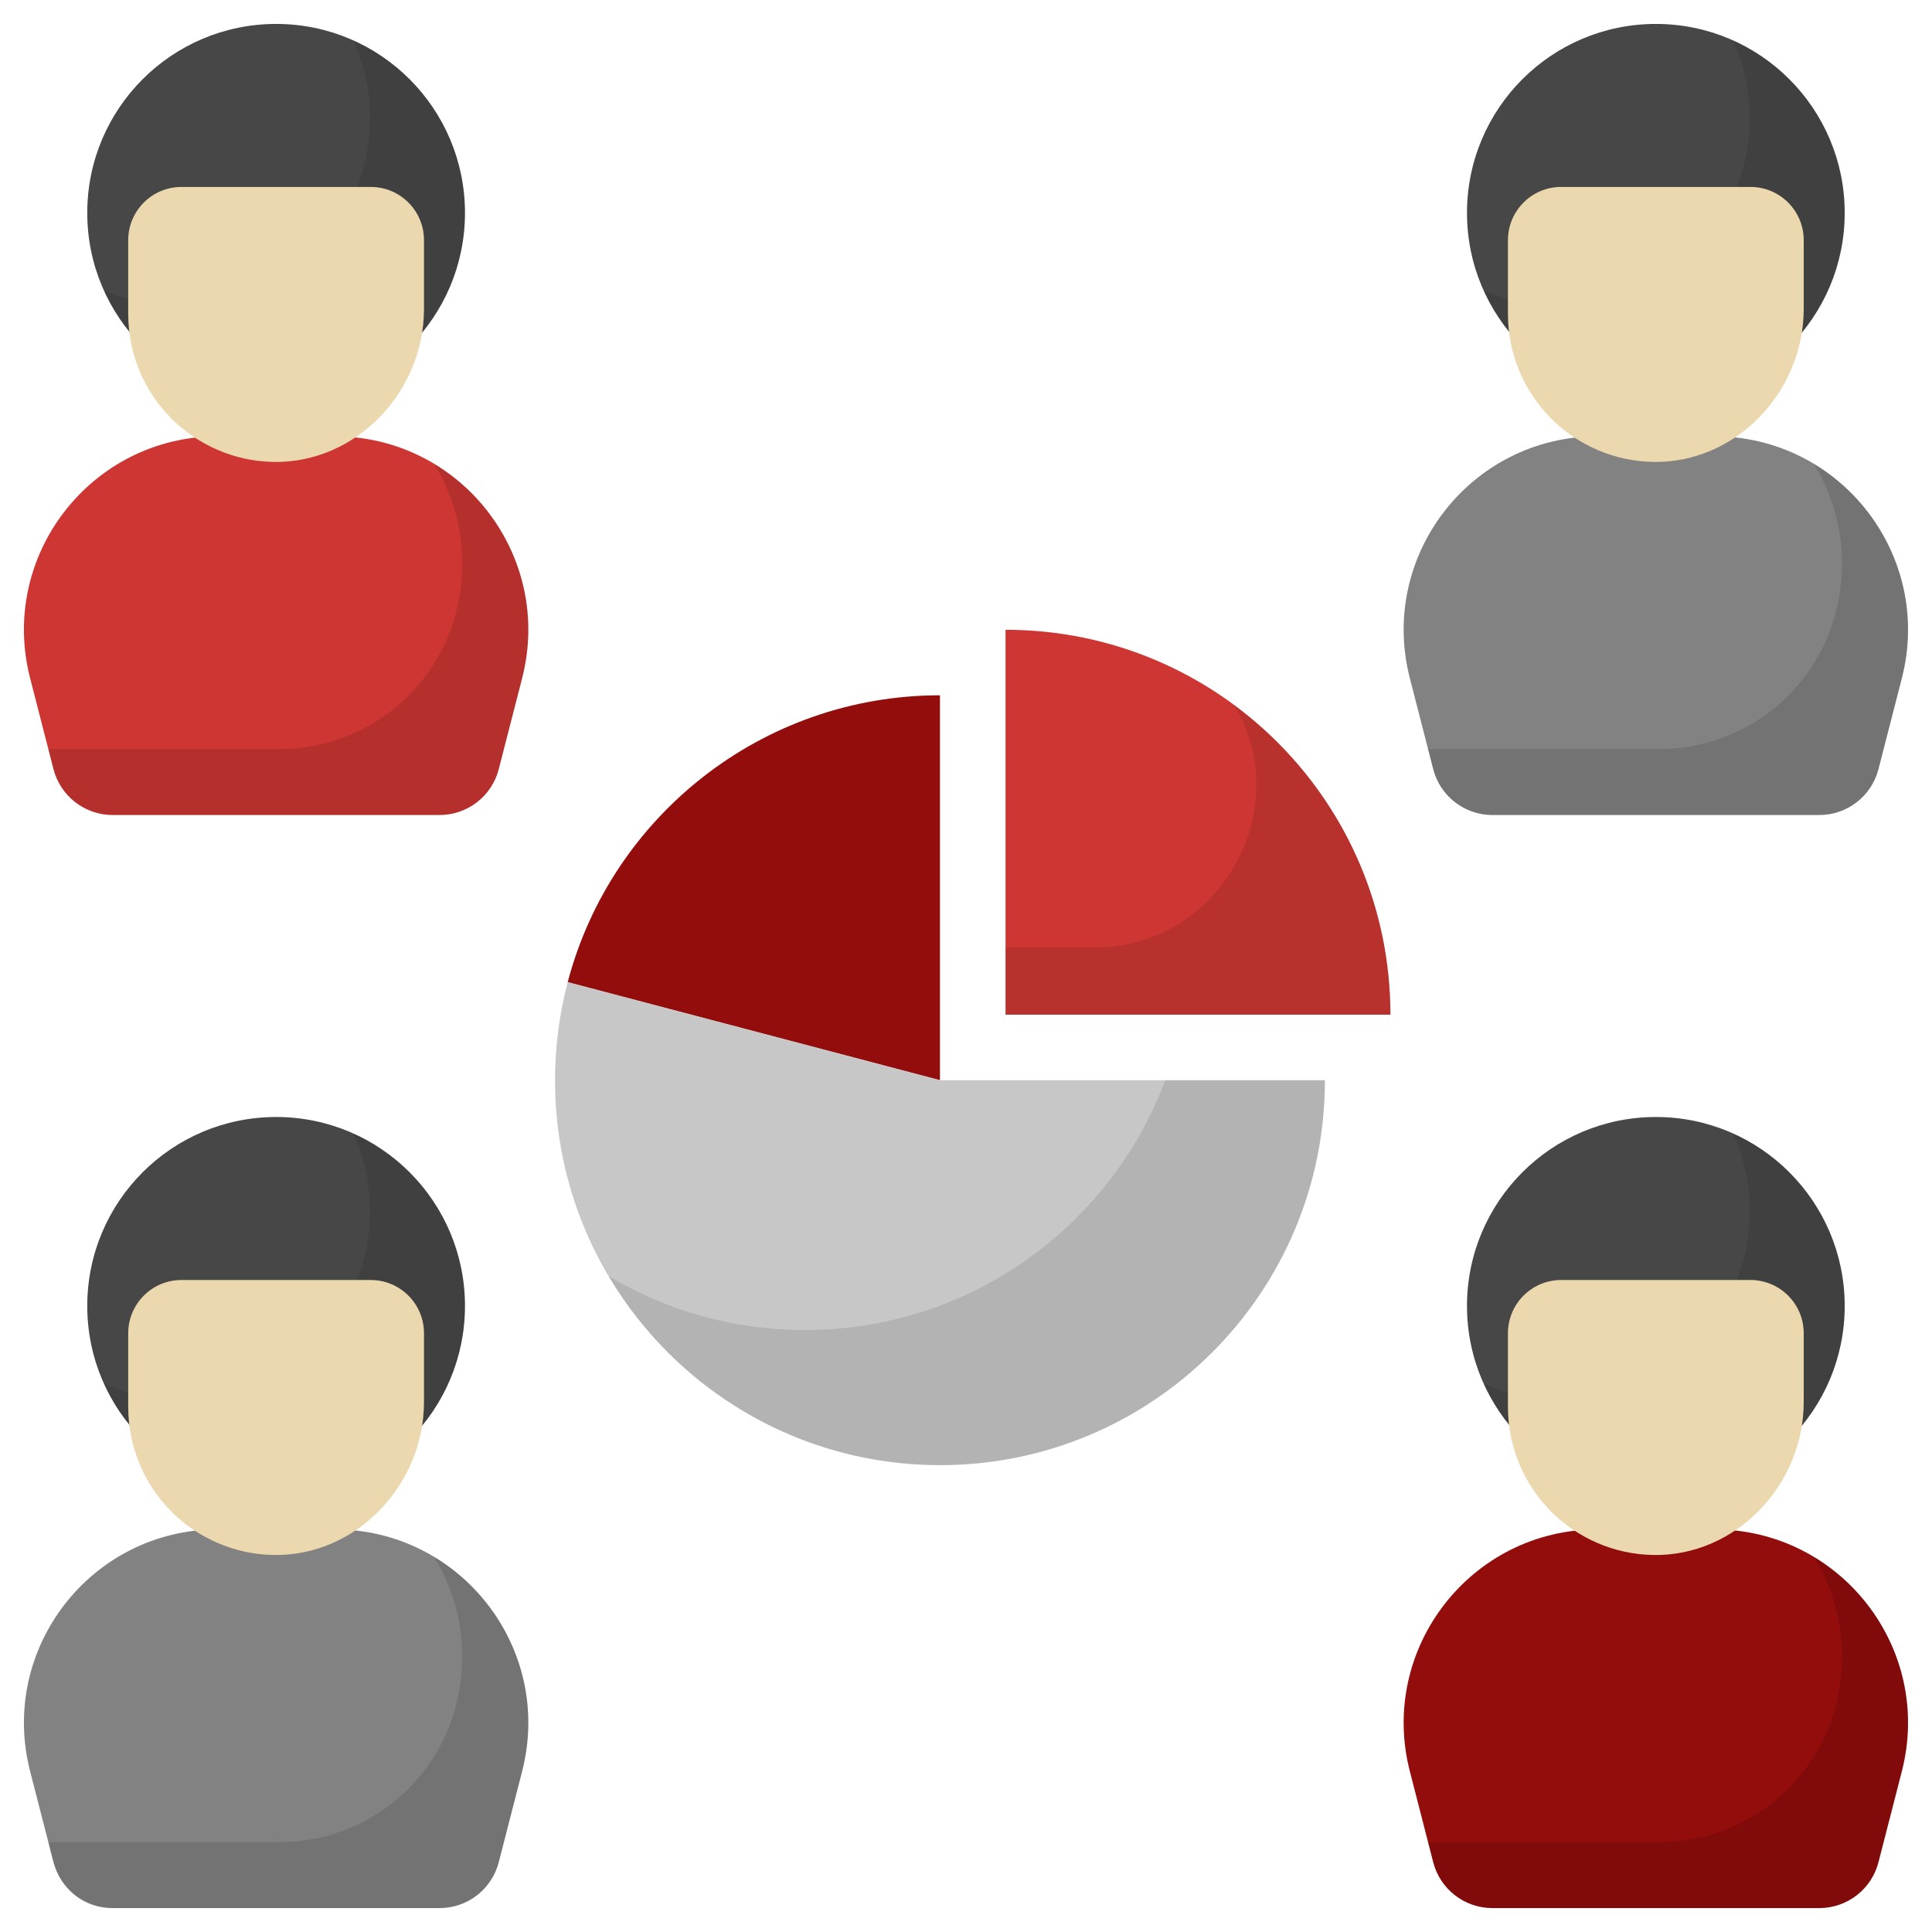 <svg xmlns="http://www.w3.org/2000/svg" version="1.1" xmlns:xlink="http://www.w3.org/1999/xlink" xmlns:svgjs="http://svgjs.com/svgjs" width="512" height="512" x="0" y="0" viewBox="0 0 512 512" style="enable-background:new 0 0 512 512" xml:space="preserve" class=""><g><g id="_x38_1_Shareholders"><g><path d="m138.366 469.413-6.192 24.087c-1.84 7.156-8.291 12.159-15.68 12.159h-86.639c-7.389 0-13.84-5.003-15.68-12.159l-6.192-24.087c-8.349-32.478 16.179-64.108 49.713-64.108h30.956c33.535 0 58.063 31.63 49.714 64.108z" fill="#828282" data-original="#0e9c4a" class=""></path><path d="m138.373 469.417-6.198 24.076c-1.85 7.17-8.28 12.165-15.681 12.165h-86.638c-15.381 0-16.45-16.405-17.045-17.485h61.312c22.041 0 41.261-14.918 46.742-36.242 3.631-14.108 1.064-28.054-5.759-39.295 18.595 11.196 29.188 33.792 23.267 56.781z" opacity=".12" fill="#000000" data-original="#000000" class=""></path><path d="m123.22 346.089c0 27.631-22.392 50.073-50.023 50.073-27.681 0-50.073-22.441-50.073-50.073s22.392-50.073 50.073-50.073c27.631.001 50.023 22.442 50.023 50.073z" fill="#474747" data-original="#474747" class=""></path><path d="m123.225 346.081c0 27.647-22.381 50.076-50.029 50.076-20.36 0-37.851-12.131-45.656-29.576 6.254 2.869 13.213 4.42 20.501 4.42 27.648 0 50.029-22.429 50.029-50.076 0-7.335-1.599-14.294-4.467-20.548 17.444 7.805 29.622 25.344 29.622 45.704z" opacity=".1" fill="#000000" data-original="#000000" class=""></path><path d="m112.363 353.321v18.226c0 21.948-17.96 40.946-39.904 40.542-10.567-.195-20.066-4.573-27.006-11.466-7.1-7.147-11.473-16.927-11.473-27.741v-19.56c0-7.791 6.315-14.106 14.106-14.106h50.17c7.792-.001 14.107 6.315 14.107 14.105z" fill="#ebd8ae" data-original="#ebd8ae" class=""></path><path d="m504.007 469.413-6.192 24.087c-1.84 7.156-8.291 12.159-15.68 12.159h-86.639c-7.389 0-13.84-5.003-15.68-12.159l-6.192-24.087c-8.349-32.478 16.179-64.108 49.713-64.108h30.956c33.535 0 58.063 31.63 49.714 64.108z" fill="#920d0c" data-original="#f14f4a" class=""></path><path d="m504.014 469.417-6.198 24.076c-1.85 7.17-8.28 12.165-15.681 12.165h-86.638c-7.401 0-13.831-4.995-15.681-12.165l-1.364-5.319h61.312c22.041 0 41.261-14.918 46.742-36.242 3.631-14.108 1.064-28.054-5.759-39.295 18.595 11.195 29.188 33.791 23.267 56.78z" opacity=".12" fill="#000000" data-original="#000000" class=""></path><path d="m488.862 346.089c0 27.631-22.392 50.073-50.023 50.073-27.681 0-50.073-22.441-50.073-50.073s22.392-50.073 50.073-50.073c27.631.001 50.023 22.442 50.023 50.073z" fill="#474747" data-original="#474747" class=""></path><path d="m488.866 346.081c0 27.647-22.381 50.076-50.029 50.076-20.36 0-37.851-12.131-45.656-29.576 6.254 2.869 13.213 4.42 20.501 4.42 27.648 0 50.029-22.429 50.029-50.076 0-7.335-1.599-14.294-4.467-20.548 17.444 7.805 29.622 25.344 29.622 45.704z" opacity=".1" fill="#000000" data-original="#000000" class=""></path><path d="m478.005 353.321v18.226c0 21.948-17.96 40.946-39.904 40.542-10.567-.195-20.066-4.573-27.006-11.466-7.1-7.147-11.473-16.927-11.473-27.741v-19.56c0-7.791 6.315-14.106 14.106-14.106h50.17c7.791-.001 14.107 6.315 14.107 14.105z" fill="#ebd8ae" data-original="#ebd8ae" class=""></path><path d="m138.366 179.738-6.192 24.087c-1.84 7.156-8.291 12.159-15.68 12.159h-86.639c-7.389 0-13.84-5.003-15.68-12.159l-6.192-24.087c-8.349-32.478 16.179-64.108 49.713-64.108h30.956c33.535-.001 58.063 31.63 49.714 64.108z" fill="#cd3632" data-original="#475da9" class=""></path><path d="m138.373 179.742-6.198 24.076c-1.85 7.17-8.28 12.165-15.681 12.165h-86.638c-7.401 0-13.831-4.995-15.681-12.165l-1.364-5.319h61.312c22.041 0 41.261-14.918 46.742-36.242 3.631-14.108 1.064-28.054-5.759-39.295 18.595 11.194 29.188 33.791 23.267 56.78z" opacity=".12" fill="#000000" data-original="#000000" class=""></path><path d="m123.22 56.414c0 27.631-22.392 50.073-50.023 50.073-27.681 0-50.073-22.441-50.073-50.073s22.392-50.073 50.073-50.073c27.631 0 50.023 22.441 50.023 50.073z" fill="#474747" data-original="#474747" class=""></path><path d="m123.225 56.405c0 27.647-22.381 50.076-50.029 50.076-20.36 0-37.851-12.131-45.656-29.576 6.254 2.869 13.213 4.42 20.501 4.42 27.648 0 50.029-22.429 50.029-50.076 0-7.335-1.599-14.294-4.467-20.548 17.444 7.806 29.622 25.344 29.622 45.704z" opacity=".1" fill="#000000" data-original="#000000" class=""></path><path d="m112.363 63.646v18.226c0 21.948-17.96 40.946-39.904 40.542-10.567-.195-20.066-4.573-27.006-11.466-7.1-7.147-11.473-16.926-11.473-27.741v-19.56c0-7.791 6.315-14.106 14.106-14.106h50.17c7.792-.001 14.107 6.314 14.107 14.105z" fill="#ebd8ae" data-original="#ebd8ae" class=""></path><path d="m504.007 179.738-6.192 24.087c-1.84 7.156-8.291 12.159-15.68 12.159h-86.639c-7.389 0-13.84-5.003-15.68-12.159l-6.192-24.087c-8.349-32.478 16.179-64.108 49.713-64.108h30.956c33.535-.001 58.063 31.63 49.714 64.108z" fill="#828282" data-original="#0e9c4a" class=""></path><path d="m504.014 179.742-6.198 24.076c-1.85 7.17-8.28 12.165-15.681 12.165h-86.638c-7.401 0-13.831-4.995-15.681-12.165l-1.364-5.319h61.312c22.041 0 41.261-14.918 46.742-36.242 3.631-14.108 1.064-28.054-5.759-39.295 18.595 11.194 29.188 33.791 23.267 56.78z" opacity=".12" fill="#000000" data-original="#000000" class=""></path><path d="m488.862 56.414c0 27.631-22.392 50.073-50.023 50.073-27.681 0-50.073-22.441-50.073-50.073s22.392-50.073 50.073-50.073c27.631 0 50.023 22.441 50.023 50.073z" fill="#474747" data-original="#474747" class=""></path><path d="m488.866 56.405c0 27.647-22.381 50.076-50.029 50.076-20.36 0-37.851-12.131-45.656-29.576 6.254 2.869 13.213 4.42 20.501 4.42 27.648 0 50.029-22.429 50.029-50.076 0-7.335-1.599-14.294-4.467-20.548 17.444 7.806 29.622 25.344 29.622 45.704z" opacity=".1" fill="#000000" data-original="#000000" class=""></path><path d="m478.005 63.646v18.226c0 21.948-17.96 40.946-39.904 40.542-10.567-.195-20.066-4.573-27.006-11.466-7.1-7.147-11.473-16.926-11.473-27.741v-19.56c0-7.791 6.315-14.106 14.106-14.106h50.17c7.791-.001 14.107 6.314 14.107 14.105z" fill="#ebd8ae" data-original="#ebd8ae" class=""></path><path d="m249.101 184.257v102.013l-98.655-25.983c11.478-43.736 51.339-75.993 98.655-76.03z" fill="#920d0c" data-original="#e8f1f8" class=""></path><path d="m351.114 286.27v.037c0 56.285-45.655 101.977-101.977 101.977-56.358 0-102.05-45.692-102.05-101.977 0-9.005 1.181-17.716 3.359-26.02l98.655 25.983z" fill="#c7c7c7" data-original="#f78721" class=""></path><path d="m351.107 286.284v.044c0 56.277-45.668 101.946-101.99 101.946-37.373 0-70.03-20.083-87.8-50.078 15.237 9.081 33.007 14.276 51.999 14.276 43.704 0 81.033-27.549 95.484-66.188z" opacity=".1" fill="#000000" data-original="#000000" class=""></path><path d="m368.475 268.896c-.013-56.326-45.649-102-101.977-102-.008 0-.015.001-.022.001v101.999z" fill="#cd3632" data-original="#fdcf17" class=""></path><path d="m368.484 268.907h-101.99v-17.814h23.445c34.055 0 53.614-37.547 37.023-64.311 25.193 18.556 41.522 48.42 41.522 82.125z" opacity=".1" fill="#000000" data-original="#000000" class=""></path></g></g></g></svg>